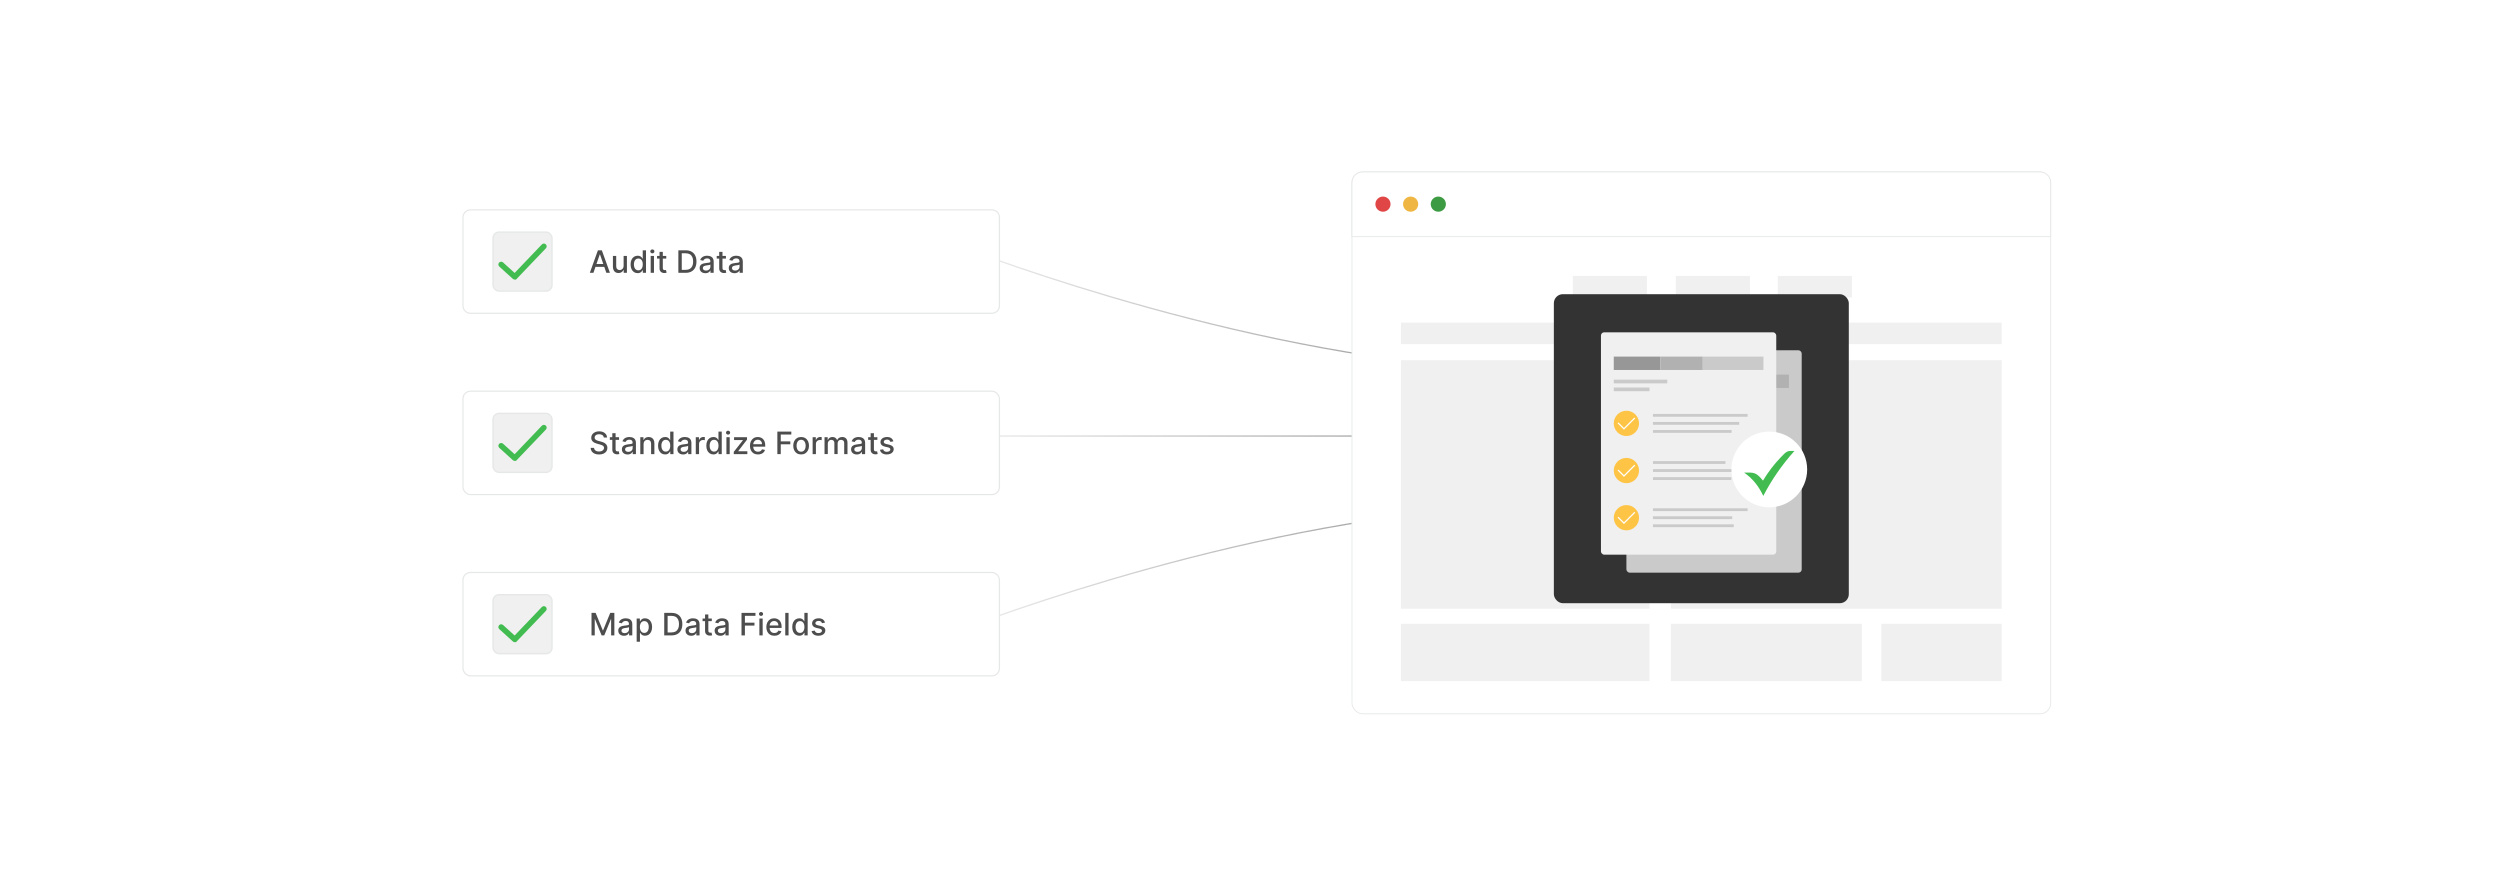 <?xml version="1.0" encoding="UTF-8"?><svg id="Layer_1" xmlns="http://www.w3.org/2000/svg" xmlns:xlink="http://www.w3.org/1999/xlink" viewBox="0 0 860 300"><defs><linearGradient id="linear-gradient" x1="326.68" y1="104.911" x2="504.701" y2="104.911" gradientUnits="userSpaceOnUse"><stop offset="0" stop-color="#f0f0f0"/><stop offset="1" stop-color="#979797"/></linearGradient><filter id="drop-shadow-2" filterUnits="userSpaceOnUse"><feOffset dx="2.35" dy="2.35"/><feGaussianBlur result="blur" stdDeviation="4.701"/><feFlood flood-color="#333" flood-opacity=".1"/><feComposite in2="blur" operator="in"/><feComposite in="SourceGraphic"/></filter><linearGradient id="linear-gradient-2" x1="326.764" y1="150" x2="504.683" y2="150" xlink:href="#linear-gradient"/><filter id="drop-shadow-3" filterUnits="userSpaceOnUse"><feOffset dx="2.35" dy="2.35"/><feGaussianBlur result="blur-2" stdDeviation="4.701"/><feFlood flood-color="#333" flood-opacity=".1"/><feComposite in2="blur-2" operator="in"/><feComposite in="SourceGraphic"/></filter><linearGradient id="linear-gradient-3" y1="-2131.595" y2="-2131.595" gradientTransform="translate(0 -1935.032) scale(1 -1)" xlink:href="#linear-gradient"/><filter id="drop-shadow-4" filterUnits="userSpaceOnUse"><feOffset dx="2.35" dy="2.35"/><feGaussianBlur result="blur-3" stdDeviation="4.701"/><feFlood flood-color="#333" flood-opacity=".1"/><feComposite in2="blur-3" operator="in"/><feComposite in="SourceGraphic"/></filter><filter id="drop-shadow-5" filterUnits="userSpaceOnUse"><feOffset dx="2.35" dy="2.35"/><feGaussianBlur result="blur-4" stdDeviation="4.701"/><feFlood flood-color="#333" flood-opacity=".1"/><feComposite in2="blur-4" operator="in"/><feComposite in="SourceGraphic"/></filter><filter id="drop-shadow-6" filterUnits="userSpaceOnUse"><feOffset dx="2.35" dy="2.35"/><feGaussianBlur result="blur-5" stdDeviation="4.701"/><feFlood flood-color="#333" flood-opacity=".1"/><feComposite in2="blur-5" operator="in"/><feComposite in="SourceGraphic"/></filter><filter id="drop-shadow-7" filterUnits="userSpaceOnUse"><feOffset dx="1.302" dy="1.302"/><feGaussianBlur result="blur-6" stdDeviation="2.603"/><feFlood flood-color="#333" flood-opacity=".1"/><feComposite in2="blur-6" operator="in"/><feComposite in="SourceGraphic"/></filter></defs><rect width="860" height="300" rx="5" ry="5" fill="#fff" stroke-width="0"/><path d="M326.764,83.448s89.129,35.709,177.919,42.911" fill="none" stroke="url(#linear-gradient)" stroke-miterlimit="10" stroke-width=".455"/><g filter="url(#drop-shadow-2)"><path d="M338.866,105.422h-179.365c-1.428,0-2.585-1.157-2.585-2.585v-30.401c0-1.428,1.157-2.585,2.585-2.585h179.365c1.428,0,2.585,1.157,2.585,2.585v30.401c0,1.428-1.157,2.585-2.585,2.585Z" fill="#fff" stroke="#e6e7e7" stroke-miterlimit="10" stroke-width=".421"/><rect x="167.254" y="77.491" width="20.291" height="20.291" rx="2.058" ry="2.058" fill="#f0f0f0" stroke="#e6e7e7" stroke-miterlimit="10" stroke-width=".484"/><path d="M169.733,88.989c-.195-.177-.21-.478-.034-.673.177-.195.478-.21.674-.034l4.336,3.932,9.689-10.148c.182-.191.484-.199.675-.017.191.182.199.484.017.675l-10.011,10.485-.001-.001c-.178.187-.473.199-.665.025l-4.68-4.244h0Z" fill="#42bc50" stroke="#42bc50" stroke-miterlimit="10" stroke-width=".968"/><path d="M201.786,91.501h-1.24l2.787-7.744h1.35l2.787,7.744h-1.24l-2.189-6.337h-.06l-2.193,6.337ZM201.994,88.469h4.023v.982h-4.023v-.982Z" fill="#4d4d4d" stroke-width="0"/><path d="M212.174,89.093v-3.399h1.134v5.808h-1.111v-1.006h-.06c-.134.31-.348.568-.641.773-.294.205-.659.308-1.095.308-.373,0-.703-.082-.989-.247s-.51-.41-.673-.735c-.162-.325-.244-.728-.244-1.206v-3.694h1.131v3.558c0,.396.109.711.329.945.219.234.504.352.855.352.212,0,.423-.053.633-.158.211-.106.386-.267.526-.48.14-.214.208-.486.206-.816Z" fill="#4d4d4d" stroke-width="0"/><path d="M216.998,91.615c-.469,0-.887-.12-1.254-.361-.366-.24-.654-.584-.862-1.032-.208-.447-.311-.984-.311-1.612s.105-1.165.315-1.611c.211-.445.5-.787.868-1.024.368-.236.785-.355,1.251-.355.36,0,.651.06.872.18.221.12.392.259.514.418.123.159.218.299.286.42h.067v-2.878h1.131v7.744h-1.103v-.903h-.095c-.068.123-.166.265-.293.423-.128.159-.302.298-.524.416-.222.118-.509.178-.861.178ZM217.247,90.651c.325,0,.601-.087.826-.259.226-.173.398-.413.515-.721s.176-.665.176-1.074c0-.403-.059-.756-.174-1.059-.116-.303-.286-.538-.511-.707s-.502-.253-.832-.253c-.34,0-.624.088-.851.265-.227.176-.398.417-.513.722-.114.306-.172.649-.172,1.032,0,.389.059.737.174,1.048.116.31.288.555.517.735.228.181.51.271.845.271Z" fill="#4d4d4d" stroke-width="0"/><path d="M222.056,84.797c-.196,0-.365-.066-.505-.198-.14-.133-.21-.291-.21-.475,0-.186.07-.346.21-.478s.309-.198.505-.198.365.065.505.198.21.292.21.478c0,.184-.07.342-.21.475-.14.132-.309.198-.505.198ZM221.485,91.501v-5.808h1.131v5.808h-1.131Z" fill="#4d4d4d" stroke-width="0"/><path d="M226.847,85.694v.907h-3.172v-.907h3.172ZM224.526,84.302h1.131v5.494c0,.219.032.384.098.493.066.109.151.184.256.223.104.04.219.059.342.059.091,0,.17-.006.238-.019s.121-.022.159-.03l.204.935c-.065.024-.159.051-.28.077s-.272.041-.453.043c-.298.006-.575-.048-.832-.158-.257-.111-.465-.282-.624-.515-.159-.231-.238-.522-.238-.873v-5.729Z" fill="#4d4d4d" stroke-width="0"/><path d="M233.513,91.501h-2.507v-7.744h2.587c.759,0,1.41.154,1.954.464.545.309.963.751,1.254,1.327.291.575.436,1.266.436,2.069,0,.808-.146,1.5-.44,2.08s-.718,1.025-1.272,1.337-1.225.467-2.012.467ZM232.176,90.481h1.273c.591,0,1.081-.112,1.472-.335.391-.224.683-.547.877-.972s.291-.943.291-1.557c0-.607-.097-1.122-.289-1.546-.193-.424-.479-.745-.86-.964-.381-.22-.854-.329-1.418-.329h-1.346v5.702Z" fill="#4d4d4d" stroke-width="0"/><path d="M240.29,91.63c-.368,0-.701-.069-.998-.206-.298-.138-.533-.338-.705-.6-.173-.263-.26-.584-.26-.964,0-.328.064-.598.19-.81s.296-.38.511-.503c.214-.123.453-.217.718-.28.266-.062.535-.11.81-.144.348-.04.63-.073.847-.1s.375-.07.473-.131c.099-.06.147-.158.147-.295v-.026c0-.33-.092-.586-.277-.768s-.461-.273-.826-.273c-.381,0-.681.084-.898.252-.218.167-.368.353-.452.558l-1.062-.242c.127-.352.311-.639.555-.856s.523-.377.841-.477.651-.149,1.002-.149c.232,0,.478.027.739.081.261.055.506.153.733.297.229.144.416.349.561.615.146.266.22.61.22,1.034v3.856h-1.105v-.794h-.045c-.073.146-.183.29-.329.431-.146.142-.334.259-.564.352-.23.094-.504.141-.824.141ZM240.536,90.722c.312,0,.58-.061.804-.185.223-.124.393-.286.51-.486s.176-.415.176-.644v-.749c-.04.041-.117.078-.232.112-.114.033-.245.062-.392.087-.145.023-.288.045-.427.064-.139.019-.255.035-.348.048-.22.027-.42.074-.6.14-.181.065-.324.159-.431.282-.107.122-.161.284-.161.485,0,.28.103.491.31.634.207.142.471.213.791.213Z" fill="#4d4d4d" stroke-width="0"/><path d="M247.371,85.694v.907h-3.172v-.907h3.172ZM245.05,84.302h1.131v5.494c0,.219.032.384.098.493.066.109.151.184.256.223.104.04.219.059.342.059.091,0,.17-.006.238-.019s.121-.022.159-.03l.204.935c-.065.024-.159.051-.28.077s-.272.041-.453.043c-.298.006-.575-.048-.832-.158-.257-.111-.465-.282-.624-.515-.159-.231-.238-.522-.238-.873v-5.729Z" fill="#4d4d4d" stroke-width="0"/><path d="M250.309,91.63c-.368,0-.701-.069-.998-.206-.298-.138-.533-.338-.705-.6-.173-.263-.26-.584-.26-.964,0-.328.064-.598.19-.81s.296-.38.511-.503c.214-.123.453-.217.718-.28.266-.062.535-.11.81-.144.348-.04.63-.073.847-.1s.375-.07.473-.131c.099-.06.147-.158.147-.295v-.026c0-.33-.092-.586-.277-.768s-.461-.273-.826-.273c-.381,0-.681.084-.898.252-.218.167-.368.353-.452.558l-1.062-.242c.127-.352.311-.639.555-.856s.523-.377.841-.477.651-.149,1.002-.149c.232,0,.478.027.739.081.261.055.506.153.733.297.229.144.416.349.561.615.146.266.22.61.22,1.034v3.856h-1.105v-.794h-.045c-.073.146-.183.29-.329.431-.146.142-.334.259-.564.352-.23.094-.504.141-.824.141ZM250.555,90.722c.312,0,.58-.061.804-.185.223-.124.393-.286.51-.486s.176-.415.176-.644v-.749c-.04.041-.117.078-.232.112-.114.033-.245.062-.392.087-.145.023-.288.045-.427.064-.139.019-.255.035-.348.048-.22.027-.42.074-.6.14-.181.065-.324.159-.431.282-.107.122-.161.284-.161.485,0,.28.103.491.31.634.207.142.471.213.791.213Z" fill="#4d4d4d" stroke-width="0"/></g><line x1="326.764" y1="150" x2="504.683" y2="150" fill="none" stroke="url(#linear-gradient-2)" stroke-miterlimit="10" stroke-width=".455"/><g filter="url(#drop-shadow-3)"><rect x="156.915" y="132.214" width="184.536" height="35.572" rx="2.585" ry="2.585" fill="#fff" stroke="#e6e7e7" stroke-miterlimit="10" stroke-width=".421"/><rect x="167.254" y="139.854" width="20.291" height="20.291" rx="2.058" ry="2.058" fill="#f0f0f0" stroke="#e6e7e7" stroke-miterlimit="10" stroke-width=".484"/><path d="M169.733,151.352c-.195-.177-.21-.478-.034-.673.177-.195.478-.21.674-.034l4.336,3.932,9.689-10.148c.182-.191.484-.199.675-.017.191.182.199.484.017.675l-10.011,10.485-.001-.001c-.178.187-.473.199-.665.025l-4.68-4.244h0Z" fill="#42bc50" stroke="#42bc50" stroke-miterlimit="10" stroke-width=".968"/><path d="M205.355,148.154c-.04-.357-.207-.636-.499-.833-.292-.198-.66-.297-1.105-.297-.317,0-.592.05-.824.149-.231.1-.411.235-.538.408-.128.173-.191.368-.191.588,0,.184.044.343.131.477s.201.245.344.334c.143.09.296.164.459.224.164.059.322.107.473.145l.757.196c.247.06.5.143.76.246s.5.239.723.408c.222.169.401.378.538.628.138.249.206.548.206.895,0,.44-.112.828-.338,1.169-.226.34-.552.608-.98.806-.427.196-.943.295-1.549.295-.579,0-1.081-.093-1.505-.276-.423-.184-.755-.445-.994-.784-.239-.34-.372-.742-.397-1.209h1.172c.022.28.114.513.274.698.159.185.365.322.616.412s.526.134.826.134c.33,0,.624-.052.883-.156.258-.104.462-.251.61-.439.148-.189.224-.408.224-.66,0-.23-.065-.417-.195-.564s-.305-.268-.525-.363-.47-.18-.747-.253l-.915-.25c-.62-.169-1.11-.417-1.473-.745-.361-.327-.542-.761-.542-1.3,0-.446.12-.836.362-1.169s.57-.592.983-.777c.413-.185.88-.277,1.399-.277.523,0,.987.092,1.39.275.401.185.719.438.95.759.232.321.353.69.363,1.105h-1.127Z" fill="#4d4d4d" stroke-width="0"/><path d="M210.603,148.056v.907h-3.172v-.907h3.172ZM208.282,146.664h1.131v5.494c0,.219.032.384.098.493.066.109.151.184.256.223.104.04.219.059.342.059.091,0,.17-.006.238-.019s.121-.022.159-.03l.204.935c-.065.024-.159.051-.28.077s-.272.041-.453.043c-.298.006-.575-.048-.832-.158-.257-.111-.465-.282-.624-.515-.159-.231-.238-.522-.238-.873v-5.729Z" fill="#4d4d4d" stroke-width="0"/><path d="M213.542,153.993c-.368,0-.701-.069-.998-.206-.298-.138-.533-.338-.705-.6-.173-.263-.26-.584-.26-.964,0-.328.064-.598.19-.81s.296-.38.511-.503c.214-.123.453-.217.718-.28.266-.062.535-.11.81-.144.348-.04.63-.073.847-.1s.375-.07.473-.131c.099-.06.147-.158.147-.295v-.026c0-.33-.092-.586-.277-.768s-.461-.273-.826-.273c-.381,0-.681.084-.898.252-.218.167-.368.353-.452.558l-1.062-.242c.127-.352.311-.639.555-.856s.523-.377.841-.477.651-.149,1.002-.149c.232,0,.478.027.739.081.261.055.506.153.733.297.229.144.416.349.561.615.146.266.22.61.22,1.034v3.856h-1.105v-.794h-.045c-.073.146-.183.29-.329.431-.146.142-.334.259-.564.352-.23.094-.504.141-.824.141ZM213.788,153.084c.312,0,.58-.061.804-.185.223-.124.393-.286.51-.486s.176-.415.176-.644v-.749c-.04.041-.117.078-.232.112-.114.033-.245.062-.392.087-.145.023-.288.045-.427.064-.139.019-.255.035-.348.048-.22.027-.42.074-.6.14-.181.065-.324.159-.431.282-.107.122-.161.284-.161.485,0,.28.103.491.31.634.207.142.471.213.791.213Z" fill="#4d4d4d" stroke-width="0"/><path d="M219.044,150.415v3.448h-1.131v-5.808h1.086v.945h.071c.134-.308.344-.555.63-.741s.646-.28,1.083-.28c.396,0,.742.083,1.04.248.297.165.528.41.691.735.164.325.246.728.246,1.206v3.694h-1.131v-3.559c0-.421-.109-.75-.328-.988-.22-.238-.521-.357-.904-.357-.262,0-.494.057-.697.17s-.363.279-.48.497c-.117.219-.176.481-.176.789Z" fill="#4d4d4d" stroke-width="0"/><path d="M226.447,153.977c-.469,0-.887-.12-1.254-.361-.366-.24-.654-.584-.862-1.032-.208-.447-.311-.984-.311-1.612s.105-1.165.315-1.611c.211-.445.5-.787.868-1.024.368-.236.785-.355,1.251-.355.36,0,.651.06.872.18.221.12.392.259.514.418.123.159.218.299.286.42h.067v-2.878h1.131v7.744h-1.103v-.903h-.095c-.068.123-.166.265-.293.423-.128.159-.302.298-.524.416-.222.118-.509.178-.861.178ZM226.696,153.013c.325,0,.601-.087.826-.259.226-.173.398-.413.515-.721s.176-.665.176-1.074c0-.403-.059-.756-.174-1.059-.116-.303-.286-.538-.511-.707s-.502-.253-.832-.253c-.34,0-.624.088-.851.265-.227.176-.398.417-.513.722-.114.306-.172.649-.172,1.032,0,.389.059.737.174,1.048.116.31.288.555.517.735.228.181.51.271.845.271Z" fill="#4d4d4d" stroke-width="0"/><path d="M232.625,153.993c-.368,0-.701-.069-.998-.206-.298-.138-.533-.338-.705-.6-.173-.263-.26-.584-.26-.964,0-.328.064-.598.19-.81s.296-.38.511-.503c.214-.123.453-.217.718-.28.266-.062.535-.11.81-.144.348-.04.63-.073.847-.1s.375-.07.473-.131c.099-.06.147-.158.147-.295v-.026c0-.33-.092-.586-.277-.768s-.461-.273-.826-.273c-.381,0-.681.084-.898.252-.218.167-.368.353-.452.558l-1.062-.242c.127-.352.311-.639.555-.856s.523-.377.841-.477.651-.149,1.002-.149c.232,0,.478.027.739.081.261.055.506.153.733.297.229.144.416.349.561.615.146.266.22.61.22,1.034v3.856h-1.105v-.794h-.045c-.073.146-.183.29-.329.431-.146.142-.334.259-.564.352-.23.094-.504.141-.824.141ZM232.871,153.084c.312,0,.58-.061.804-.185.223-.124.393-.286.51-.486s.176-.415.176-.644v-.749c-.04.041-.117.078-.232.112-.114.033-.245.062-.392.087-.145.023-.288.045-.427.064-.139.019-.255.035-.348.048-.22.027-.42.074-.6.14-.181.065-.324.159-.431.282-.107.122-.161.284-.161.485,0,.28.103.491.31.634.207.142.471.213.791.213Z" fill="#4d4d4d" stroke-width="0"/><path d="M236.996,153.864v-5.808h1.093v.922h.06c.106-.312.293-.559.561-.739.269-.18.573-.27.913-.27.071,0,.154.002.252.007.097.006.173.012.229.019v1.081c-.045-.013-.126-.027-.242-.043-.116-.017-.231-.025-.348-.025-.268,0-.505.057-.713.169s-.372.267-.493.465-.182.423-.182.675v3.547h-1.131Z" fill="#4d4d4d" stroke-width="0"/><path d="M243.051,153.977c-.469,0-.887-.12-1.254-.361-.366-.24-.654-.584-.862-1.032-.208-.447-.311-.984-.311-1.612s.105-1.165.315-1.611c.211-.445.5-.787.868-1.024.368-.236.785-.355,1.251-.355.36,0,.651.06.872.18.221.12.392.259.514.418.123.159.218.299.286.42h.067v-2.878h1.131v7.744h-1.103v-.903h-.095c-.068.123-.166.265-.293.423-.128.159-.302.298-.524.416-.222.118-.509.178-.861.178ZM243.3,153.013c.325,0,.601-.087.826-.259.226-.173.398-.413.515-.721s.176-.665.176-1.074c0-.403-.059-.756-.174-1.059-.116-.303-.286-.538-.511-.707s-.502-.253-.832-.253c-.34,0-.624.088-.851.265-.227.176-.398.417-.513.722-.114.306-.172.649-.172,1.032,0,.389.059.737.174,1.048.116.31.288.555.517.735.228.181.51.271.845.271Z" fill="#4d4d4d" stroke-width="0"/><path d="M248.109,147.16c-.196,0-.365-.066-.505-.198-.14-.133-.21-.291-.21-.475,0-.186.07-.346.21-.478s.309-.198.505-.198.365.065.505.198.21.292.21.478c0,.184-.07.342-.21.475-.14.132-.309.198-.505.198ZM247.538,153.864v-5.808h1.131v5.808h-1.131Z" fill="#4d4d4d" stroke-width="0"/><path d="M250.067,153.864v-.775l3.147-3.996v-.054h-3.044v-.982h4.454v.824l-3.024,3.947v.053h3.13v.983h-4.662Z" fill="#4d4d4d" stroke-width="0"/><path d="M258.398,153.981c-.572,0-1.065-.123-1.477-.368-.413-.246-.731-.593-.953-1.04-.224-.447-.335-.973-.335-1.575,0-.595.111-1.119.335-1.573.223-.453.535-.808.938-1.062.402-.254.873-.382,1.412-.382.328,0,.645.055.953.163s.583.278.828.51c.244.232.438.533.578.902.142.369.212.817.212,1.344v.401h-4.617v-.848h3.51c0-.297-.06-.561-.182-.792s-.291-.412-.509-.546-.474-.2-.766-.2c-.317,0-.595.077-.83.232-.235.154-.417.356-.545.605-.127.249-.19.518-.19.808v.661c0,.389.068.719.206.991s.329.479.576.622.536.214.866.214c.214,0,.41-.031.586-.093.177-.061.329-.154.458-.278.128-.123.227-.275.295-.457l1.07.192c-.086.315-.239.591-.46.826-.221.236-.496.419-.828.549-.331.13-.709.194-1.132.194Z" fill="#4d4d4d" stroke-width="0"/><path d="M265.06,153.864v-7.744h4.803v1.006h-3.634v2.359h3.289v1.002h-3.289v3.377h-1.169Z" fill="#4d4d4d" stroke-width="0"/><path d="M273.231,153.981c-.544,0-1.02-.125-1.425-.374-.406-.25-.722-.599-.945-1.048-.225-.448-.337-.973-.337-1.573,0-.602.112-1.129.337-1.58.224-.451.539-.802.945-1.051.405-.25.881-.375,1.425-.375.545,0,1.02.125,1.426.375.406.249.721.6.945,1.051s.337.979.337,1.58c0,.601-.112,1.125-.337,1.573-.225.449-.539.798-.945,1.048-.405.249-.881.374-1.426.374ZM273.235,153.031c.353,0,.645-.093.878-.279.231-.186.403-.435.516-.745.112-.31.168-.651.168-1.024,0-.371-.056-.712-.168-1.023s-.284-.561-.516-.75c-.232-.19-.524-.284-.878-.284-.355,0-.649.095-.883.284-.233.189-.405.439-.518.75s-.169.652-.169,1.023c0,.373.057.714.169,1.024.112.31.284.559.518.745s.527.279.883.279Z" fill="#4d4d4d" stroke-width="0"/><path d="M277.197,153.864v-5.808h1.093v.922h.06c.106-.312.293-.559.561-.739.269-.18.573-.27.913-.27.071,0,.154.002.252.007.097.006.173.012.229.019v1.081c-.045-.013-.126-.027-.242-.043-.116-.017-.231-.025-.348-.025-.268,0-.505.057-.713.169s-.372.267-.493.465-.182.423-.182.675v3.547h-1.131Z" fill="#4d4d4d" stroke-width="0"/><path d="M281.289,153.864v-5.808h1.086v.945h.071c.121-.32.319-.57.594-.751.274-.18.604-.271.987-.271.388,0,.714.091.977.273.264.182.459.431.585.749h.06c.139-.31.358-.558.661-.743s.663-.278,1.082-.278c.526,0,.957.165,1.291.495.334.331.501.828.501,1.494v3.894h-1.131v-3.789c0-.393-.107-.678-.321-.855-.214-.176-.47-.265-.768-.265-.368,0-.654.113-.858.339s-.306.515-.306.867v3.702h-1.127v-3.86c0-.315-.099-.568-.295-.761-.197-.191-.453-.287-.768-.287-.215,0-.412.057-.592.168-.181.112-.325.269-.435.468-.109.199-.164.43-.164.691v3.581h-1.131Z" fill="#4d4d4d" stroke-width="0"/><path d="M292.387,153.993c-.368,0-.701-.069-.998-.206-.298-.138-.533-.338-.705-.6-.173-.263-.26-.584-.26-.964,0-.328.064-.598.19-.81s.296-.38.511-.503c.214-.123.453-.217.718-.28.266-.062.535-.11.81-.144.348-.04.63-.073.847-.1s.375-.07.473-.131c.099-.06.147-.158.147-.295v-.026c0-.33-.092-.586-.277-.768s-.461-.273-.826-.273c-.381,0-.681.084-.898.252-.218.167-.368.353-.452.558l-1.062-.242c.127-.352.311-.639.555-.856s.523-.377.841-.477.651-.149,1.002-.149c.232,0,.478.027.739.081.261.055.506.153.733.297.229.144.416.349.561.615.146.266.22.61.22,1.034v3.856h-1.105v-.794h-.045c-.073.146-.183.29-.329.431-.146.142-.334.259-.564.352-.23.094-.504.141-.824.141ZM292.633,153.084c.312,0,.58-.061.804-.185.223-.124.393-.286.51-.486s.176-.415.176-.644v-.749c-.04.041-.117.078-.232.112-.114.033-.245.062-.392.087-.145.023-.288.045-.427.064-.139.019-.255.035-.348.048-.22.027-.42.074-.6.14-.181.065-.324.159-.431.282-.107.122-.161.284-.161.485,0,.28.103.491.31.634.207.142.471.213.791.213Z" fill="#4d4d4d" stroke-width="0"/><path d="M299.469,148.056v.907h-3.172v-.907h3.172ZM297.147,146.664h1.131v5.494c0,.219.032.384.098.493.066.109.151.184.256.223.104.04.219.059.342.059.091,0,.17-.006.238-.019s.121-.022.159-.03l.204.935c-.065.024-.159.051-.28.077s-.272.041-.453.043c-.298.006-.575-.048-.832-.158-.257-.111-.465-.282-.624-.515-.159-.231-.238-.522-.238-.873v-5.729Z" fill="#4d4d4d" stroke-width="0"/><path d="M304.971,149.474l-1.024.182c-.043-.132-.11-.256-.203-.375-.092-.118-.216-.216-.372-.291s-.352-.113-.586-.113c-.32,0-.588.071-.802.214s-.321.325-.321.55c0,.194.071.351.216.469.144.118.375.216.695.291l.923.212c.534.124.933.314,1.194.571.263.257.394.591.394,1.002,0,.348-.101.657-.301.928-.2.272-.478.483-.835.638-.357.153-.769.231-1.239.231-.65,0-1.181-.14-1.592-.418-.41-.278-.663-.675-.756-1.19l1.093-.166c.068.285.208.5.42.644.212.145.487.218.828.218.37,0,.666-.077.889-.232.222-.155.332-.345.332-.569,0-.182-.067-.334-.202-.457-.135-.124-.341-.217-.618-.28l-.983-.216c-.542-.123-.941-.319-1.2-.59-.259-.27-.388-.611-.388-1.024,0-.343.096-.643.287-.9.192-.257.457-.458.795-.603.337-.145.725-.218,1.16-.218.628,0,1.122.136,1.482.406.36.272.599.634.715,1.088Z" fill="#4d4d4d" stroke-width="0"/></g><path d="M326.764,218.026s89.129-35.709,177.919-42.911" fill="none" stroke="url(#linear-gradient-3)" stroke-miterlimit="10" stroke-width=".455"/><g filter="url(#drop-shadow-4)"><rect x="156.915" y="194.578" width="184.536" height="35.572" rx="2.585" ry="2.585" fill="#fff" stroke="#e6e7e7" stroke-miterlimit="10" stroke-width=".421"/><rect x="167.254" y="202.218" width="20.291" height="20.291" rx="2.058" ry="2.058" fill="#f0f0f0" stroke="#e6e7e7" stroke-miterlimit="10" stroke-width=".484"/><path d="M169.733,213.716c-.195-.177-.21-.478-.034-.673.177-.195.478-.21.674-.034l4.336,3.932,9.689-10.148c.182-.191.484-.199.675-.017.191.182.199.484.017.675l-10.011,10.485-.001-.001c-.178.187-.473.199-.665.025l-4.68-4.244h0Z" fill="#42bc50" stroke="#42bc50" stroke-miterlimit="10" stroke-width=".968"/><path d="M201.132,208.484h1.418l2.466,6.019h.091l2.465-6.019h1.418v7.744h-1.111v-5.604h-.072l-2.283,5.592h-.923l-2.284-5.596h-.071v5.607h-1.112v-7.744Z" fill="#4d4d4d" stroke-width="0"/><path d="M212.29,216.357c-.368,0-.701-.069-.998-.206-.298-.138-.533-.338-.705-.6-.173-.263-.26-.584-.26-.964,0-.328.064-.598.19-.81s.296-.38.511-.503c.214-.123.453-.217.718-.28.266-.062.535-.11.81-.144.348-.04.63-.073.847-.1s.375-.07.473-.131c.099-.06.147-.158.147-.295v-.026c0-.33-.092-.586-.277-.768s-.461-.273-.826-.273c-.381,0-.681.084-.898.252-.218.167-.368.353-.452.558l-1.062-.242c.127-.352.311-.639.555-.856s.523-.377.841-.477.651-.149,1.002-.149c.232,0,.478.027.739.081.261.055.506.153.733.297.229.144.416.349.561.615.146.266.22.61.22,1.034v3.856h-1.105v-.794h-.045c-.073.146-.183.29-.329.431-.146.142-.334.259-.564.352-.23.094-.504.141-.824.141ZM212.536,215.448c.312,0,.58-.061.804-.185.223-.124.393-.286.51-.486s.176-.415.176-.644v-.749c-.04.041-.117.078-.232.112-.114.033-.245.062-.392.087-.145.023-.288.045-.427.064-.139.019-.255.035-.348.048-.22.027-.42.074-.6.14-.181.065-.324.159-.431.282-.107.122-.161.284-.161.485,0,.28.103.491.31.634.207.142.471.213.791.213Z" fill="#4d4d4d" stroke-width="0"/><path d="M216.661,218.406v-7.985h1.105v.941h.095c.065-.121.16-.261.283-.42.124-.159.295-.298.515-.418.219-.119.509-.18.869-.18.469,0,.888.119,1.256.355.368.237.657.579.867,1.024.211.446.316.983.316,1.611s-.105,1.165-.315,1.612c-.209.448-.496.792-.862,1.032-.365.241-.782.361-1.251.361-.353,0-.641-.06-.864-.178-.223-.118-.398-.257-.523-.416-.126-.158-.224-.3-.291-.423h-.068v3.081h-1.131ZM217.769,213.323c0,.409.059.767.178,1.074.118.308.29.548.514.721.225.172.499.259.824.259.338,0,.62-.09.848-.271.227-.181.398-.426.516-.735.117-.31.176-.659.176-1.048,0-.383-.057-.727-.172-1.032-.114-.305-.286-.546-.514-.722-.229-.177-.513-.265-.854-.265-.327,0-.604.084-.829.253-.227.169-.397.404-.513.707s-.174.655-.174,1.059Z" fill="#4d4d4d" stroke-width="0"/><path d="M228.651,216.228h-2.507v-7.744h2.587c.759,0,1.41.154,1.954.464.545.309.963.751,1.254,1.327.291.575.436,1.266.436,2.069,0,.808-.146,1.5-.44,2.08s-.718,1.025-1.272,1.337-1.225.467-2.012.467ZM227.313,215.207h1.273c.591,0,1.081-.112,1.472-.335.391-.224.683-.547.877-.972s.291-.943.291-1.557c0-.607-.097-1.122-.289-1.546-.193-.424-.479-.745-.86-.964-.381-.22-.854-.329-1.418-.329h-1.346v5.702Z" fill="#4d4d4d" stroke-width="0"/><path d="M235.428,216.357c-.368,0-.701-.069-.998-.206-.298-.138-.533-.338-.705-.6-.173-.263-.26-.584-.26-.964,0-.328.064-.598.19-.81s.296-.38.511-.503c.214-.123.453-.217.718-.28.266-.062.535-.11.81-.144.348-.04.63-.073.847-.1s.375-.07.473-.131c.099-.06.147-.158.147-.295v-.026c0-.33-.092-.586-.277-.768s-.461-.273-.826-.273c-.381,0-.681.084-.898.252-.218.167-.368.353-.452.558l-1.062-.242c.127-.352.311-.639.555-.856s.523-.377.841-.477.651-.149,1.002-.149c.232,0,.478.027.739.081.261.055.506.153.733.297.229.144.416.349.561.615.146.266.22.61.22,1.034v3.856h-1.105v-.794h-.045c-.073.146-.183.29-.329.431-.146.142-.334.259-.564.352-.23.094-.504.141-.824.141ZM235.674,215.448c.312,0,.58-.061.804-.185.223-.124.393-.286.51-.486s.176-.415.176-.644v-.749c-.04.041-.117.078-.232.112-.114.033-.245.062-.392.087-.145.023-.288.045-.427.064-.139.019-.255.035-.348.048-.22.027-.42.074-.6.14-.181.065-.324.159-.431.282-.107.122-.161.284-.161.485,0,.28.103.491.31.634.207.142.471.213.791.213Z" fill="#4d4d4d" stroke-width="0"/><path d="M242.509,210.42v.907h-3.172v-.907h3.172ZM240.187,209.029h1.131v5.494c0,.219.032.384.098.493.066.109.151.184.256.223.104.04.219.059.342.059.091,0,.17-.006.238-.019s.121-.022.159-.03l.204.935c-.065.024-.159.051-.28.077s-.272.041-.453.043c-.298.006-.575-.048-.832-.158-.257-.111-.465-.282-.624-.515-.159-.231-.238-.522-.238-.873v-5.729Z" fill="#4d4d4d" stroke-width="0"/><path d="M245.447,216.357c-.368,0-.701-.069-.998-.206-.298-.138-.533-.338-.705-.6-.173-.263-.26-.584-.26-.964,0-.328.064-.598.19-.81s.296-.38.511-.503c.214-.123.453-.217.718-.28.266-.062.535-.11.81-.144.348-.04.63-.073.847-.1s.375-.07.473-.131c.099-.06.147-.158.147-.295v-.026c0-.33-.092-.586-.277-.768s-.461-.273-.826-.273c-.381,0-.681.084-.898.252-.218.167-.368.353-.452.558l-1.062-.242c.127-.352.311-.639.555-.856s.523-.377.841-.477.651-.149,1.002-.149c.232,0,.478.027.739.081.261.055.506.153.733.297.229.144.416.349.561.615.146.266.22.61.22,1.034v3.856h-1.105v-.794h-.045c-.073.146-.183.29-.329.431-.146.142-.334.259-.564.352-.23.094-.504.141-.824.141ZM245.693,215.448c.312,0,.58-.061.804-.185.223-.124.393-.286.51-.486s.176-.415.176-.644v-.749c-.04.041-.117.078-.232.112-.114.033-.245.062-.392.087-.145.023-.288.045-.427.064-.139.019-.255.035-.348.048-.22.027-.42.074-.6.14-.181.065-.324.159-.431.282-.107.122-.161.284-.161.485,0,.28.103.491.31.634.207.142.471.213.791.213Z" fill="#4d4d4d" stroke-width="0"/><path d="M252.729,216.228v-7.744h4.803v1.006h-3.634v2.359h3.289v1.002h-3.289v3.377h-1.169Z" fill="#4d4d4d" stroke-width="0"/><path d="M259.449,209.524c-.196,0-.365-.066-.505-.198-.14-.133-.21-.291-.21-.475,0-.186.07-.346.21-.478s.309-.198.505-.198.365.065.505.198.21.292.21.478c0,.184-.07.342-.21.475-.14.132-.309.198-.505.198ZM258.878,216.228v-5.808h1.131v5.808h-1.131Z" fill="#4d4d4d" stroke-width="0"/><path d="M264.032,216.345c-.572,0-1.065-.123-1.477-.368-.413-.246-.731-.593-.953-1.04-.224-.447-.335-.973-.335-1.575,0-.595.111-1.119.335-1.573.223-.453.535-.808.938-1.062.402-.254.873-.382,1.412-.382.328,0,.645.055.953.163s.583.278.828.51c.244.232.438.533.578.902.142.369.212.817.212,1.344v.401h-4.617v-.848h3.51c0-.297-.06-.561-.182-.792s-.291-.412-.509-.546-.474-.2-.766-.2c-.317,0-.595.077-.83.232-.235.154-.417.356-.545.605-.127.249-.19.518-.19.808v.661c0,.389.068.719.206.991s.329.479.576.622.536.214.866.214c.214,0,.41-.031.586-.093.177-.061.329-.154.458-.278.128-.123.227-.275.295-.457l1.07.192c-.086.315-.239.591-.46.826-.221.236-.496.419-.828.549-.331.13-.709.194-1.132.194Z" fill="#4d4d4d" stroke-width="0"/><path d="M268.913,208.484v7.744h-1.131v-7.744h1.131Z" fill="#4d4d4d" stroke-width="0"/><path d="M272.608,216.341c-.469,0-.887-.12-1.254-.361-.366-.24-.654-.584-.862-1.032-.208-.447-.311-.984-.311-1.612s.105-1.165.315-1.611c.211-.445.5-.787.868-1.024.368-.236.785-.355,1.251-.355.36,0,.651.06.872.18.221.12.392.259.514.418.123.159.218.299.286.42h.067v-2.878h1.131v7.744h-1.103v-.903h-.095c-.068.123-.166.265-.293.423-.128.159-.302.298-.524.416-.222.118-.509.178-.861.178ZM272.857,215.377c.325,0,.601-.087.826-.259.226-.173.398-.413.515-.721s.176-.665.176-1.074c0-.403-.059-.756-.174-1.059-.116-.303-.286-.538-.511-.707s-.502-.253-.832-.253c-.34,0-.624.088-.851.265-.227.176-.398.417-.513.722-.114.306-.172.649-.172,1.032,0,.389.059.737.174,1.048.116.31.288.555.517.735.228.181.51.271.845.271Z" fill="#4d4d4d" stroke-width="0"/><path d="M281.448,211.838l-1.024.182c-.043-.132-.11-.256-.203-.375-.092-.118-.216-.216-.372-.291s-.352-.113-.586-.113c-.32,0-.588.071-.802.214s-.321.325-.321.55c0,.194.071.351.216.469.144.118.375.216.695.291l.923.212c.534.124.933.314,1.194.571.263.257.394.591.394,1.002,0,.348-.101.657-.301.928-.2.272-.478.483-.835.638-.357.153-.769.231-1.239.231-.65,0-1.181-.14-1.592-.418-.41-.278-.663-.675-.756-1.19l1.093-.166c.068.285.208.5.42.644.212.145.487.218.828.218.37,0,.666-.077.889-.232.222-.155.332-.345.332-.569,0-.182-.067-.334-.202-.457-.135-.124-.341-.217-.618-.28l-.983-.216c-.542-.123-.941-.319-1.2-.59-.259-.27-.388-.611-.388-1.024,0-.343.096-.643.287-.9.192-.257.457-.458.795-.603.337-.145.725-.218,1.16-.218.628,0,1.122.136,1.482.406.36.272.599.634.715,1.088Z" fill="#4d4d4d" stroke-width="0"/></g><g filter="url(#drop-shadow-5)"><rect x="462.729" y="56.797" width="240.356" height="186.405" rx="3.673" ry="3.673" fill="#fff" stroke="#e6e7e7" stroke-miterlimit="10" stroke-width=".307"/><path d="M703.085,60.474v18.584h-240.355v-18.584c0-2.035,1.645-3.673,3.673-3.673h233.01c2.027,0,3.673,1.638,3.673,3.673Z" fill="#fff" stroke="#e6e7e7" stroke-miterlimit="10" stroke-width=".307"/><circle cx="473.39" cy="67.876" r="2.608" fill="#e04646" stroke-width="0"/><circle cx="482.91" cy="67.876" r="2.608" fill="#efb643" stroke-width="0"/><circle cx="492.43" cy="67.876" r="2.608" fill="#3d9b43" stroke-width="0"/><rect x="479.582" y="121.558" width="85.503" height="85.503" fill="#f0f0f0" stroke-width="0"/><rect x="572.421" y="121.558" width="113.812" height="85.503" fill="#f0f0f0" stroke-width="0"/><rect x="479.582" y="212.228" width="85.503" height="19.726" fill="#f0f0f0" stroke-width="0"/><rect x="572.421" y="212.228" width="65.677" height="19.726" fill="#f0f0f0" stroke-width="0"/><rect x="644.822" y="212.228" width="41.41" height="19.726" fill="#f0f0f0" stroke-width="0"/><rect x="479.582" y="108.631" width="206.65" height="7.397" fill="#f0f0f0" stroke-width="0"/><rect x="538.69" y="92.565" width="25.502" height="7.424" fill="#f0f0f0" stroke-width="0"/><rect x="574.127" y="92.565" width="25.502" height="7.424" fill="#f0f0f0" stroke-width="0"/><rect x="609.206" y="92.565" width="25.502" height="7.424" fill="#f0f0f0" stroke-width="0"/></g><g filter="url(#drop-shadow-6)"><rect x="532.176" y="98.846" width="101.463" height="106.308" rx="3.103" ry="3.103" fill="#333" stroke-width="0"/><g filter="url(#drop-shadow-7)"><rect x="555.832" y="116.85" width="60.302" height="76.489" rx="1.111" ry="1.111" fill="#cacaca" stroke-width="0"/><rect x="560.235" y="125.208" width="16.028" height="4.602" fill="#979797" stroke-width="0"/><rect x="576.263" y="125.208" width="14.6" height="4.602" fill="#b1b1b1" stroke-width="0"/><rect x="590.862" y="125.208" width="20.868" height="4.602" fill="#b1b1b1" stroke-width="0"/><rect x="560.235" y="133.143" width="18.408" height="1.27" fill="#bbcad2" stroke-width="0"/><rect x="560.235" y="135.84" width="12.299" height="1.27" fill="#bbcad2" stroke-width="0"/><circle cx="564.586" cy="148.181" r="4.35" fill="#bdcbff" stroke-width="0"/><polyline points="561.696 147.997 563.745 150.046 567.475 146.316" fill="none" stroke="#373d75" stroke-miterlimit="10" stroke-width=".431"/><rect x="573.716" y="144.935" width="32.571" height=".966" fill="#bbcad2" stroke-width="0"/><rect x="573.716" y="147.698" width="29.675" height=".966" fill="#bbcad2" stroke-width="0"/><rect x="573.716" y="150.462" width="27.057" height=".966" fill="#bbcad2" stroke-width="0"/><circle cx="564.586" cy="163.148" r="4.35" fill="#bdcbff" stroke-width="0"/><polyline points="561.696 162.964 563.745 165.013 567.475 161.284" fill="none" stroke="#373d75" stroke-miterlimit="10" stroke-width=".431"/><rect x="573.716" y="159.902" width="24.938" height=".966" fill="#bbcad2" stroke-width="0"/><rect x="573.716" y="162.665" width="30.056" height=".966" fill="#bbcad2" stroke-width="0"/><rect x="573.716" y="165.429" width="26.961" height=".966" fill="#bbcad2" stroke-width="0"/><circle cx="564.586" cy="180.631" r="4.35" fill="#bdcbff" stroke-width="0"/><polyline points="561.696 180.447 563.745 182.495 567.475 178.766" fill="none" stroke="#373d75" stroke-miterlimit="10" stroke-width=".431"/><rect x="573.716" y="177.384" width="32.571" height=".966" fill="#bbcad2" stroke-width="0"/><rect x="573.716" y="180.148" width="27.279" height=".966" fill="#bbcad2" stroke-width="0"/><rect x="573.716" y="182.911" width="27.794" height=".966" fill="#bbcad2" stroke-width="0"/><rect x="547.077" y="110.661" width="60.302" height="76.489" rx="1.111" ry="1.111" fill="#f0f0f0" stroke-width="0"/><rect x="551.481" y="119.019" width="16.028" height="4.602" fill="#979797" stroke-width="0"/><rect x="567.509" y="119.019" width="14.6" height="4.602" fill="#b1b1b1" stroke-width="0"/><rect x="582.108" y="119.019" width="20.868" height="4.602" fill="#cacaca" stroke-width="0"/><rect x="551.481" y="126.954" width="18.408" height="1.27" fill="#cacaca" stroke-width="0"/><rect x="551.481" y="129.651" width="12.299" height="1.27" fill="#cacaca" stroke-width="0"/><circle cx="555.832" cy="158.217" r="4.35" fill="#fec446" stroke-width="0"/><polyline points="552.942 158.033 554.991 160.082 558.721 156.352" fill="none" stroke="#fff" stroke-miterlimit="10" stroke-width=".431"/><rect x="564.962" y="154.97" width="24.938" height=".966" fill="#cacaca" stroke-width="0"/><rect x="564.962" y="157.734" width="30.056" height=".966" fill="#cacaca" stroke-width="0"/><rect x="564.962" y="160.498" width="26.961" height=".966" fill="#cacaca" stroke-width="0"/><circle cx="555.832" cy="174.442" r="4.35" fill="#fec446" stroke-width="0"/><polyline points="552.942 174.258 554.991 176.306 558.721 172.577" fill="none" stroke="#fff" stroke-miterlimit="10" stroke-width=".431"/><rect x="564.962" y="171.195" width="32.571" height=".966" fill="#cacaca" stroke-width="0"/><rect x="564.962" y="173.959" width="27.279" height=".966" fill="#cacaca" stroke-width="0"/><rect x="564.962" y="176.722" width="27.794" height=".966" fill="#cacaca" stroke-width="0"/><circle cx="555.832" cy="141.992" r="4.35" fill="#fec446" stroke-width="0"/><rect x="564.962" y="138.746" width="32.571" height=".966" fill="#cacaca" stroke-width="0"/><rect x="564.962" y="141.509" width="29.675" height=".966" fill="#cacaca" stroke-width="0"/><rect x="564.962" y="144.273" width="27.057" height=".966" fill="#cacaca" stroke-width="0"/><polyline points="552.942 141.808 554.991 143.857 558.721 140.127" fill="none" stroke="#fff" stroke-miterlimit="10" stroke-width=".431"/></g><circle cx="606.288" cy="159.14" r="13.026" fill="#fff" stroke-width="0"/><path d="M597.621,160.219c3.4-.045,4.096-.176,6.493,2.759,1.838-3.047,3.88-5.684,6.091-7.985,2.176-2.266,2.193-2.272,4.749-2.233-4.349,4.833-7.898,10.004-10.736,15.482-1.519-3.254-3.641-5.993-6.597-8.023Z" fill="#42bc50" fill-rule="evenodd" stroke-width="0"/></g></svg>